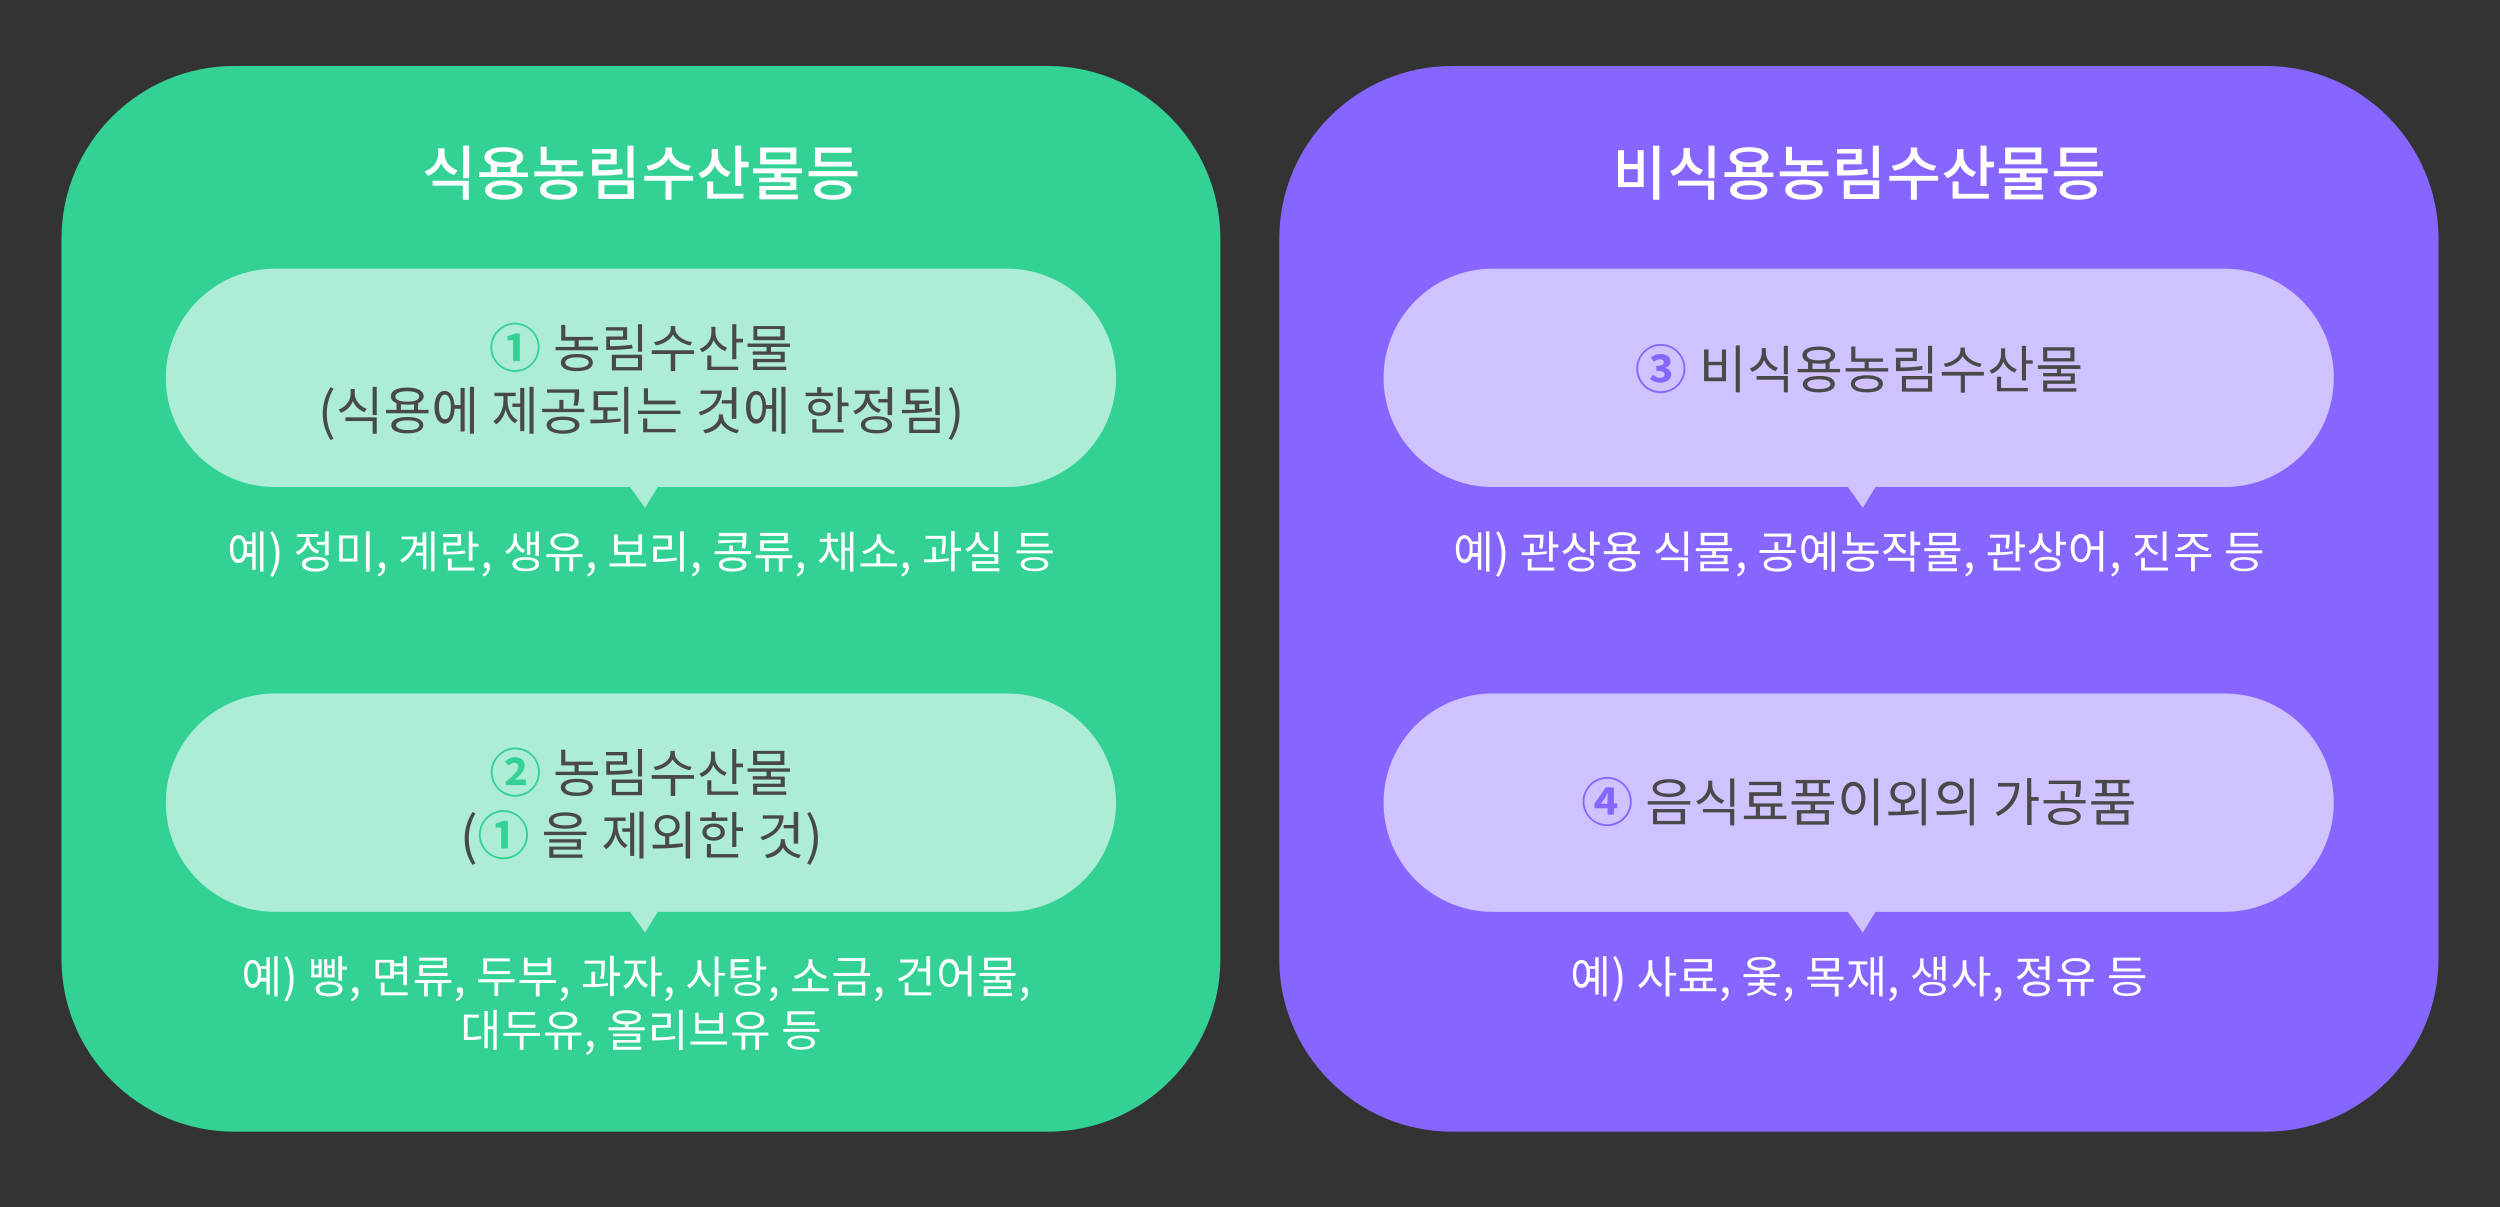 <?xml version="1.0" encoding="utf-8"?>
<!-- Generator: Adobe Illustrator 25.4.1, SVG Export Plug-In . SVG Version: 6.00 Build 0)  -->
<svg version="1.1" id="레이어_1" xmlns="http://www.w3.org/2000/svg" xmlns:xlink="http://www.w3.org/1999/xlink" x="0px"
	 y="0px" viewBox="0 0 670.9 324" style="enable-background:new 0 0 670.9 324;" xml:space="preserve">
<rect x="0" y="0" width="670.9" height="324" fill="#333333" stroke="none"/>
<style type="text/css">
	.st0{fill:#34D195;}
	.st1{enable-background:new    ;}
	.st2{fill:#FFFFFF;}
	.st3{opacity:0.6;}
	.st4{fill:#494949;}
	.st5{fill:#8666FF;}
</style>
<g>
	<path class="st0" d="M281.1,303.7H62.9c-25.6,0-46.4-20.8-46.4-46.4V64.1c0-25.6,20.8-46.4,46.4-46.4h218.2
		c25.6,0,46.4,20.8,46.4,46.4v193.2C327.5,282.9,306.8,303.7,281.1,303.7z"/>
</g>
<g class="st1">
	<path class="st2" d="M121.9,47c-1.7-0.6-2.9-1.7-3.5-3.2c-0.7,1.6-1.9,2.8-3.6,3.4L114,46c2.3-0.8,3.6-2.7,3.6-4.8v-1.4h1.7v1.4
		c0,2,1.3,3.8,3.5,4.5L121.9,47z M116.1,48.5h9.7v5.1h-1.6v-3.8h-8.1V48.5z M125.9,39.1v8.7h-1.6v-8.7H125.9z"/>
	<path class="st2" d="M141.7,46.2v1.3h-13.1v-1.3h3.1v-1.9c-1.1-0.5-1.7-1.2-1.7-2.1c0-1.7,2-2.7,5.2-2.7c3.2,0,5.2,1,5.2,2.7
		c0,0.9-0.6,1.7-1.7,2.2v1.9H141.7z M140.2,51c0,1.7-1.9,2.6-5,2.6c-3.1,0-5-0.9-5-2.6c0-1.6,1.9-2.6,5-2.6
		C138.3,48.4,140.2,49.4,140.2,51z M131.8,42.1c0,0.9,1.3,1.5,3.5,1.5c2.1,0,3.4-0.5,3.4-1.5c0-0.9-1.3-1.4-3.4-1.4
		C133.1,40.7,131.8,41.2,131.8,42.1z M138.5,51c0-0.9-1.2-1.3-3.3-1.3c-2.1,0-3.3,0.5-3.3,1.3c0,0.9,1.2,1.3,3.3,1.3
		C137.3,52.3,138.5,51.9,138.5,51z M133.4,46.2h3.6v-1.5c-0.5,0.1-1.1,0.1-1.8,0.1s-1.3,0-1.8-0.1V46.2z"/>
	<path class="st2" d="M156.5,46v1.3h-13.1V46h5.7v-1.7h-4v-4.9h1.6V43h8.2v1.3h-4.2V46H156.5z M154.9,50.9c0,1.7-1.9,2.7-5,2.7
		c-3.1,0-5-1-5-2.7c0-1.7,1.9-2.7,5-2.7C153,48.3,154.9,49.2,154.9,50.9z M153.2,50.9c0-0.9-1.2-1.4-3.3-1.4c-2.1,0-3.3,0.5-3.3,1.4
		c0,0.9,1.2,1.4,3.3,1.4C152,52.3,153.2,51.8,153.2,50.9z"/>
	<path class="st2" d="M167.1,46.7c-2.3,0.4-4.2,0.4-7,0.4h-1.2v-4.3h5v-1.6h-5V40h6.6v4.1h-4.9v1.6c2.5,0,4.3-0.1,6.4-0.4
		L167.1,46.7z M160.6,48.4h9.5v5h-9.5V48.4z M162.2,52.1h6.2v-2.4h-6.2V52.1z M170,39.1v8.6h-1.6v-8.6H170z"/>
	<path class="st2" d="M185.9,48.5h-5.7v5.1h-1.6v-5.1h-5.7v-1.3h13.1V48.5z M184.7,45.8c-2.4-0.4-4.4-1.6-5.3-3.3
		c-0.9,1.7-2.9,2.9-5.3,3.3l-0.6-1.3c2.9-0.4,5.1-2.2,5.1-4.1v-0.8h1.7v0.8c0,1.9,2.2,3.7,5.1,4.1L184.7,45.8z"/>
	<path class="st2" d="M195.2,47.5c-1.6-0.6-2.8-1.7-3.4-3.1c-0.6,1.6-1.8,2.8-3.5,3.4l-0.9-1.3c2.3-0.8,3.6-2.7,3.6-4.8V40h1.7v1.7
		c0,1.9,1.2,3.7,3.4,4.5L195.2,47.5z M191.4,52h8.1v1.3h-9.7v-4.6h1.6V52z M200.9,43.5v1.4h-2v5h-1.6V39.1h1.6v4.3H200.9z"/>
	<path class="st2" d="M209.6,46.4v1.2h4.1V51h-8.2v1.2h8.6v1.3h-10.3v-3.6h8.2v-1h-8.3v-1.2h4.1v-1.2h-5.7v-1.3h13.1v1.3H209.6z
		 M213.7,44.1h-9.7v-4.5h9.7V44.1z M212.1,40.9h-6.5v1.9h6.5V40.9z"/>
	<path class="st2" d="M230.1,45.9v1.4H217v-1.4H230.1z M228.5,51c0,1.7-1.9,2.6-5,2.6c-3.1,0-5-1-5-2.6c0-1.7,1.9-2.6,5-2.6
		C226.6,48.3,228.5,49.3,228.5,51z M228.6,44.7h-9.9v-5.1h9.8V41h-8.2v2.4h8.3V44.7z M226.8,51c0-0.9-1.2-1.4-3.3-1.4
		c-2.1,0-3.3,0.5-3.3,1.4c0,0.9,1.2,1.4,3.3,1.4C225.6,52.3,226.8,51.9,226.8,51z"/>
</g>
<g class="st3">
	<path class="st2" d="M270.2,130.7h-93.7l-3.4,5.6l-4-5.6H73.8c-16.2,0-29.3-13.1-29.3-29.3v0c0-16.2,13.1-29.3,29.3-29.3h196.4
		c16.2,0,29.3,13.1,29.3,29.3v0C299.5,117.6,286.4,130.7,270.2,130.7z"/>
</g>
<g class="st1">
	<path class="st0" d="M131.6,93.2c0-3.6,3-6.6,6.6-6.6s6.6,3,6.6,6.6c0,3.7-3,6.6-6.6,6.6C134.6,99.8,131.6,96.9,131.6,93.2z
		 M144.3,93.2c0-3.4-2.7-6.1-6.1-6.1c-3.4,0-6.1,2.8-6.1,6.1c0,3.4,2.7,6.1,6.1,6.1C141.6,99.3,144.3,96.6,144.3,93.2z M137.7,91.3
		h-1.5v-1.1c0.8-0.2,1.4-0.4,2-0.7h1.3v7.4h-1.8V91.3z"/>
	<path class="st4" d="M160.5,93.1V94h-11.4v-0.9h5.1v-1.7h-3.6v-4.2h1.1v3.2h7.4v0.9h-3.8v1.7H160.5z M159.1,97.3
		c0,1.5-1.6,2.3-4.3,2.3c-2.7,0-4.3-0.8-4.3-2.3c0-1.5,1.6-2.3,4.3-2.3C157.5,95,159.1,95.8,159.1,97.3z M158,97.3
		c0-0.9-1.2-1.4-3.1-1.4c-2,0-3.2,0.5-3.2,1.4c0,0.9,1.2,1.4,3.2,1.4C156.8,98.7,158,98.1,158,97.3z"/>
	<path class="st4" d="M169.8,93.5c-2.1,0.3-3.8,0.4-6.1,0.4h-1v-3.6h4.5v-1.6h-4.6v-0.9h5.7v3.4h-4.6v1.7c2.2,0,3.9-0.1,5.9-0.4
		L169.8,93.5z M164.2,95.2h8.1v4.2h-8.1V95.2z M165.3,98.5h5.9v-2.4h-5.9V98.5z M172.3,87v7.4h-1.1V87H172.3z"/>
	<path class="st4" d="M186.3,95h-5.1v4.6H180V95h-5.1v-1h11.3L186.3,95z M185.3,92.7c-1.9-0.3-3.8-1.4-4.7-2.9
		c-0.8,1.5-2.7,2.6-4.6,2.9l-0.5-0.9c2.3-0.3,4.5-1.8,4.5-3.6v-0.7h1.2v0.7c0,1.8,2.2,3.3,4.5,3.6L185.3,92.7z"/>
	<path class="st4" d="M194.6,94.2c-1.4-0.5-2.5-1.6-3.1-2.9c-0.5,1.5-1.6,2.6-3.1,3.2l-0.6-0.9c1.9-0.7,3.1-2.4,3.1-4.3v-1.6h1.1
		v1.6c0,1.7,1.2,3.3,3.1,4L194.6,94.2z M190.9,98.4h7.2v0.9h-8.3v-3.9h1.1V98.4z M199.4,90.9v1h-1.8v4.5h-1.1V87h1.1v3.9H199.4z"/>
	<path class="st4" d="M206.9,93.2v1.2h3.7v2.8h-7.4v1.2h7.8v0.9h-8.9v-3h7.4v-1.1H202v-0.9h3.7v-1.2h-5.1v-0.9H212v0.9H206.9z
		 M210.6,91.3h-8.4v-3.8h8.4V91.3z M209.4,88.3h-6.2v2h6.2V88.3z"/>
	<path class="st4" d="M86.6,111c0-2.7,0.8-5,2.1-7.1l0.8,0.4c-1.2,2-1.8,4.4-1.8,6.7c0,2.4,0.6,4.7,1.8,6.7l-0.8,0.4
		C87.4,116,86.6,113.7,86.6,111z"/>
	<path class="st4" d="M97.8,110.6c-1.4-0.5-2.6-1.6-3.1-3c-0.5,1.5-1.7,2.6-3.2,3.2l-0.6-0.9c1.9-0.7,3.2-2.4,3.2-4.3v-1.2h1.1v1.2
		c0,1.8,1.3,3.4,3.2,4.1L97.8,110.6z M92.7,112h8.4v4.4h-1.1v-3.4h-7.3V112z M101.1,103.8v7.6h-1.1v-7.6H101.1z"/>
	<path class="st4" d="M115,110v0.9h-11.4V110h2.8v-1.8c-1-0.4-1.5-1-1.5-1.9c0-1.5,1.7-2.3,4.4-2.3c2.7,0,4.4,0.9,4.4,2.3
		c0,0.8-0.6,1.5-1.5,1.9v1.8H115z M113.6,114.1c0,1.4-1.6,2.2-4.3,2.2c-2.7,0-4.3-0.8-4.3-2.2c0-1.4,1.6-2.2,4.3-2.2
		C112,111.9,113.6,112.7,113.6,114.1z M109.3,107.8c2,0,3.2-0.5,3.2-1.4c0-0.9-1.2-1.4-3.2-1.4s-3.2,0.5-3.2,1.4
		C106.1,107.3,107.3,107.8,109.3,107.8z M112.5,114.1c0-0.9-1.2-1.3-3.1-1.3c-2,0-3.1,0.5-3.1,1.3s1.2,1.3,3.1,1.3
		C111.3,115.5,112.5,115,112.5,114.1z M107.6,110h3.5v-1.5c-0.5,0.1-1.1,0.1-1.8,0.1c-0.6,0-1.2-0.1-1.7-0.1V110z"/>
	<path class="st4" d="M123.6,104.1h1.1v11.7h-1.1v-6.1h-1.6c-0.1,2.5-1.1,4-2.7,4c-1.6,0-2.7-1.7-2.7-4.4c0-2.7,1.1-4.4,2.7-4.4
		c1.5,0,2.5,1.5,2.7,3.8h1.6V104.1z M121,109.2c0-2-0.6-3.3-1.6-3.3c-1,0-1.6,1.3-1.6,3.3c0,2.1,0.6,3.3,1.6,3.3
		C120.4,112.6,121,111.3,121,109.2z M127.2,103.8v12.6h-1.1v-12.6H127.2z"/>
	<path class="st4" d="M136.2,107.4c0,2.2,0.9,4.4,2.7,5.4l-0.7,0.8c-1.2-0.7-2.1-2.1-2.5-3.7c-0.4,1.7-1.3,3.2-2.6,4l-0.7-0.9
		c1.8-1.1,2.7-3.3,2.7-5.6v-1.1h-2.4v-0.9h5.7v0.9h-2.2V107.4z M139.6,104.1h1.1v11.6h-1.1v-6.5h-2.1v-0.9h2.1V104.1z M143.2,103.8
		v12.6h-1.1v-12.6H143.2z"/>
	<path class="st4" d="M156.8,109.7v0.9h-11.3v-0.9h4.6v-2.4h1.1v2.4H156.8z M155.5,114.1c0,1.4-1.7,2.3-4.4,2.3
		c-2.7,0-4.4-0.9-4.4-2.3c0-1.5,1.7-2.3,4.4-2.3C153.8,111.8,155.5,112.6,155.5,114.1z M154.2,105.4h-7.4v-0.9h8.6v1.1
		c0,1,0,2-0.4,3.3l-1.1-0.1c0.3-1.3,0.3-2.2,0.3-3.2V105.4z M154.3,114.1c0-0.9-1.3-1.4-3.2-1.4c-2,0-3.2,0.5-3.2,1.4
		c0,0.9,1.3,1.4,3.2,1.4C153.1,115.5,154.3,114.9,154.3,114.1z"/>
	<path class="st4" d="M163,112.6c1.2-0.1,2.4-0.1,3.5-0.3l0.1,0.8c-2.7,0.4-5.8,0.5-8.1,0.5l-0.1-1c1.1,0,2.3,0,3.5,0v-2.5h-2.6V105
		h6.4v1h-5.2v3.3h5.3v0.9H163V112.6z M168.6,103.8v12.6h-1.1v-12.6H168.6z"/>
	<path class="st4" d="M182.6,110.2v0.9h-11.4v-0.9H182.6z M173.8,115.1h7.5v0.9h-8.7v-3.7h1.1V115.1z M181.3,108.5h-8.5v-4.3h1.1
		v3.3h7.4V108.5z"/>
	<path class="st4" d="M193.7,104.8c0,3.2-2.1,5.5-5.7,6.7l-0.5-0.9c3-0.9,4.8-2.6,5-4.9H188v-0.9H193.7z M194.1,111.8
		c0,1.8,1.9,3.2,4.2,3.6l-0.5,0.9c-1.8-0.4-3.5-1.4-4.3-2.8c-0.7,1.5-2.4,2.5-4.3,2.8l-0.5-0.9c2.2-0.4,4.2-1.8,4.2-3.6v-0.6h1.1
		V111.8z M196.4,108.3h-2.7v-0.9h2.7v-3.5h1.2v8.5h-1.2V108.3z"/>
	<path class="st4" d="M207.2,104.1h1.1v11.7h-1.1v-6.1h-1.6c-0.1,2.5-1.1,4-2.7,4c-1.6,0-2.7-1.7-2.7-4.4c0-2.7,1.1-4.4,2.7-4.4
		c1.5,0,2.5,1.5,2.7,3.8h1.6V104.1z M204.6,109.2c0-2-0.6-3.3-1.6-3.3c-1,0-1.6,1.3-1.6,3.3c0,2.1,0.6,3.3,1.6,3.3
		C203.9,112.6,204.6,111.3,204.6,109.2z M210.8,103.8v12.6h-1.1v-12.6H210.8z"/>
	<path class="st4" d="M223.6,106.3h-7.4v-0.9h3.1v-1.5h1.1v1.5h3.1V106.3z M219.9,111.6c-1.8,0-3-0.9-3-2.3c0-1.4,1.2-2.3,3-2.3
		c1.8,0,3,0.9,3,2.3C222.9,110.7,221.6,111.6,219.9,111.6z M219.9,110.7c1.1,0,1.9-0.6,1.9-1.4c0-0.9-0.8-1.4-1.9-1.4
		s-1.9,0.6-1.9,1.4C218,110.2,218.7,110.7,219.9,110.7z M219.2,115.2h7.2v0.9H218v-3.6h1.1V115.2z M227.7,108v1h-1.8v4.3h-1.1v-9.4
		h1.1v4.1H227.7z"/>
	<path class="st4" d="M235.8,110.8c-1.4-0.5-2.5-1.5-3-2.8c-0.5,1.5-1.7,2.6-3.2,3.2l-0.6-0.9c1.9-0.7,3.2-2.4,3.2-4.2v-0.4h-2.8
		v-0.9h6.7v0.9h-2.8v0.4c0,1.6,1.2,3.2,3.1,3.8L235.8,110.8z M239.4,114c0,1.5-1.6,2.3-4.2,2.3c-2.6,0-4.2-0.9-4.2-2.3
		s1.6-2.3,4.2-2.3C237.8,111.7,239.4,112.6,239.4,114z M238.2,114c0-0.9-1.1-1.5-3-1.5c-1.9,0-3,0.5-3,1.5s1.1,1.4,3,1.4
		C237.1,115.5,238.2,114.9,238.2,114z M238.2,107.1v-3.2h1.2v7.5h-1.2V108h-2.5v-0.9H238.2z"/>
	<path class="st4" d="M250.1,110.4c-2.7,0.4-5.8,0.5-8,0.5L242,110c1.1,0,2.3,0,3.5,0v-1.5h-2.4v-4h6.1v0.9h-4.9v2.1h5v0.9h-2.6v1.4
		c1.2-0.1,2.3-0.2,3.4-0.3L250.1,110.4z M244,112.1h8.2v4.1H244V112.1z M245.1,115.3h6V113h-6V115.3z M252.2,103.8v7.6H251v-7.6
		H252.2z"/>
	<path class="st4" d="M254.6,117.7c1.2-2,1.8-4.4,1.8-6.7c0-2.4-0.6-4.7-1.8-6.7l0.8-0.4c1.3,2.1,2.1,4.4,2.1,7.1
		c0,2.8-0.8,5-2.1,7.1L254.6,117.7z"/>
</g>
<g class="st1">
	<path class="st2" d="M67.7,142.9h0.9v10h-0.9v-3.5H66c-0.4,1.1-1.1,1.7-2,1.7c-1.4,0-2.3-1.4-2.3-3.8c0-2.3,0.9-3.7,2.3-3.7
		c0.9,0,1.6,0.6,2,1.7h1.7V142.9z M65.4,147.3c0-1.7-0.5-2.8-1.4-2.8c-0.9,0-1.4,1.1-1.4,2.8c0,1.8,0.6,2.8,1.4,2.8
		C64.8,150.1,65.4,149,65.4,147.3z M67.7,148.5V146h-1.5c0.1,0.4,0.1,0.8,0.1,1.2c0,0.5,0,0.9-0.1,1.2H67.7z M70.7,142.6v10.8h-0.9
		v-10.8H70.7z"/>
	<path class="st2" d="M72.5,154.5c1-1.7,1.5-3.7,1.5-5.8c0-2-0.5-4.1-1.5-5.8l0.7-0.3c1.1,1.8,1.8,3.7,1.8,6.1
		c0,2.4-0.7,4.3-1.8,6.1L72.5,154.5z"/>
	<path class="st2" d="M85.2,148.6c-1.2-0.4-2.1-1.3-2.6-2.4c-0.5,1.2-1.5,2.3-2.7,2.7l-0.5-0.8c1.6-0.6,2.7-2,2.7-3.6v-0.4h-2.4
		v-0.8h5.7v0.8h-2.4v0.4c0,1.4,1.1,2.7,2.6,3.3L85.2,148.6z M88.2,151.4c0,1.3-1.4,2-3.6,2c-2.2,0-3.6-0.7-3.6-2s1.4-2,3.6-2
		C86.9,149.4,88.2,150.1,88.2,151.4z M87.3,151.4c0-0.8-1-1.2-2.6-1.2s-2.6,0.5-2.6,1.2s1,1.2,2.6,1.2S87.3,152.2,87.3,151.4z
		 M87.2,145.4v-2.8h1v6.4h-1v-2.8h-2.1v-0.8H87.2z"/>
	<path class="st2" d="M95.9,143.7v7H91v-7H95.9z M92,144.5v5.4h3v-5.4H92z M99.2,142.6v10.8h-1v-10.8H99.2z"/>
	<path class="st2" d="M101.4,154.1c0.8-0.3,1.2-0.9,1.2-1.6c0,0-0.1,0-0.1,0c-0.4,0-0.8-0.3-0.8-0.8c0-0.5,0.4-0.8,0.8-0.8
		c0.6,0,0.9,0.5,0.9,1.3c0,1.2-0.7,2.1-1.8,2.5L101.4,154.1z"/>
	<path class="st2" d="M113.5,142.9h0.9v9.9h-0.9v-3.7h-1.9v-0.8h1.9v-1.9h-1.8c-0.5,1.8-1.7,3.4-3.7,4.6l-0.6-0.7
		c2.3-1.4,3.5-3.3,3.6-5.6h-3.2V144h4.1c0,0.6,0,1.1-0.1,1.6h1.6V142.9z M116.6,142.6v10.7h-0.9v-10.7H116.6z"/>
	<path class="st2" d="M124.9,148.5c-1.7,0.3-3.1,0.3-5.1,0.3H119v-3.2h3.8v-1.5h-3.9v-0.8h4.8v3.1h-3.9v1.7c1.9,0,3.3-0.1,4.9-0.4
		L124.9,148.5z M121.2,152.3h6.1v0.8h-7.1v-3.2h1V152.3z M128.4,145.9v0.8h-1.6v3.8h-1v-7.9h1v3.3H128.4z"/>
	<path class="st2" d="M129.5,154.1c0.8-0.3,1.2-0.9,1.2-1.6c0,0-0.1,0-0.1,0c-0.4,0-0.8-0.3-0.8-0.8c0-0.5,0.4-0.8,0.8-0.8
		c0.6,0,0.9,0.5,0.9,1.3c0,1.2-0.7,2.1-1.8,2.5L129.5,154.1z"/>
	<path class="st2" d="M140.4,148.4c-1-0.4-1.7-1.2-2.1-2.1c-0.4,1-1.2,1.9-2.2,2.4l-0.5-0.8c1.4-0.6,2.2-2,2.2-3.2v-1.5h0.9v1.5
		c0,1.2,0.8,2.4,2.2,2.9L140.4,148.4z M144.7,151.4c0,1.2-1.4,1.9-3.6,1.9c-2.2,0-3.6-0.7-3.6-1.9c0-1.2,1.4-1.9,3.6-1.9
		C143.3,149.5,144.7,150.2,144.7,151.4z M143.7,151.4c0-0.7-1-1.2-2.6-1.2c-1.6,0-2.6,0.4-2.6,1.2c0,0.7,1,1.2,2.6,1.2
		C142.7,152.6,143.7,152.2,143.7,151.4z M142.3,148.9h-0.9v-6.1h0.9v2.7h1.4v-2.9h0.9v6.6h-0.9v-3h-1.4V148.9z"/>
	<path class="st2" d="M156.3,149.5h-2.5v3.8h-1v-3.8h-2.7v3.8h-1v-3.8h-2.5v-0.8h9.7V149.5z M147.7,145.4c0-1.4,1.5-2.3,3.8-2.3
		c2.2,0,3.8,0.9,3.8,2.3c0,1.4-1.5,2.4-3.8,2.4C149.2,147.7,147.7,146.8,147.7,145.4z M148.7,145.4c0,0.9,1.1,1.6,2.7,1.6
		c1.6,0,2.8-0.6,2.8-1.6c0-0.9-1.1-1.5-2.8-1.5C149.8,143.8,148.7,144.4,148.7,145.4z"/>
	<path class="st2" d="M157.6,154.1c0.8-0.3,1.2-0.9,1.2-1.6c0,0-0.1,0-0.1,0c-0.4,0-0.8-0.3-0.8-0.8c0-0.5,0.4-0.8,0.8-0.8
		c0.6,0,0.9,0.5,0.9,1.3c0,1.2-0.7,2.1-1.8,2.5L157.6,154.1z"/>
	<path class="st2" d="M173.4,151.2v0.8h-9.8v-0.8h4.4v-2.3h-3.2v-5.5h1v1.9h5.5v-1.9h1v5.5H169v2.3H173.4z M165.8,148.1h5.5v-2h-5.5
		V148.1z"/>
	<path class="st2" d="M176.3,150c1.8,0,3.3-0.1,5.2-0.4l0.1,0.8c-1.9,0.3-3.6,0.4-5.4,0.4h-0.9v-4.1h4v-2.2h-4v-0.8h5v3.8h-4V150z
		 M183.5,142.6v10.8h-1v-10.8H183.5z"/>
	<path class="st2" d="M185.7,154.1c0.8-0.3,1.2-0.9,1.2-1.6c0,0-0.1,0-0.1,0c-0.4,0-0.8-0.3-0.8-0.8c0-0.5,0.4-0.8,0.8-0.8
		c0.6,0,0.9,0.5,0.9,1.3c0,1.2-0.7,2.1-1.8,2.5L185.7,154.1z"/>
	<path class="st2" d="M201.5,147.9v0.8h-9.7v-0.8h3.9v-1.5h1v1.5H201.5z M199.3,144.9c0-0.4,0-0.7,0-1v0h-6.4V143h7.4v0.8
		c0,0.9,0,2-0.3,3.4l-1-0.1c0.1-0.6,0.2-1.1,0.2-1.6l-6.5,0.3l-0.1-0.8L199.3,144.9z M200.3,151.5c0,1.2-1.4,1.9-3.7,1.9
		s-3.7-0.7-3.7-1.9c0-1.2,1.4-1.9,3.7-1.9S200.3,150.3,200.3,151.5z M199.3,151.5c0-0.7-1-1.1-2.7-1.1s-2.7,0.4-2.7,1.1
		c0,0.7,1,1.1,2.7,1.1S199.3,152.2,199.3,151.5z"/>
	<path class="st2" d="M212.5,149.8H210v3.6h-1v-3.6h-2.7v3.6h-1v-3.6h-2.5V149h9.8V149.8z M210.4,143.8h-6.4V143h7.4v2.8H205v1.3
		h6.6v0.8H204v-2.9h6.4V143.8z"/>
	<path class="st2" d="M213.8,154.1c0.8-0.3,1.2-0.9,1.2-1.6c0,0-0.1,0-0.1,0c-0.4,0-0.8-0.3-0.8-0.8c0-0.5,0.4-0.8,0.8-0.8
		c0.6,0,0.9,0.5,0.9,1.3c0,1.2-0.7,2.1-1.8,2.5L213.8,154.1z"/>
	<path class="st2" d="M223,145.9c0,1.7,0.9,3.5,2.3,4.3l-0.6,0.7c-1.1-0.6-1.8-1.7-2.2-3c-0.4,1.4-1.1,2.6-2.2,3.2l-0.6-0.7
		c1.5-0.9,2.3-2.7,2.3-4.5v-0.5h-2v-0.8h2V143h0.9v1.6h2v0.8h-2V145.9z M229,142.6v10.8h-0.9v-5.6h-1.4v5.1h-0.9v-10h0.9v4.1h1.4
		v-4.3H229z"/>
	<path class="st2" d="M240.7,151.2v0.8h-9.8v-0.8h4.3v-2.6h1v2.6H240.7z M239.8,148.7c-1.6-0.3-3.3-1.5-4-3c-0.7,1.5-2.4,2.7-4,3
		l-0.4-0.8c1.9-0.3,3.9-1.9,3.9-3.7v-0.8h1v0.8c0,1.8,2.1,3.4,3.9,3.7L239.8,148.7z"/>
	<path class="st2" d="M241.9,154.1c0.8-0.3,1.2-0.9,1.2-1.6c0,0-0.1,0-0.1,0c-0.4,0-0.8-0.3-0.8-0.8c0-0.5,0.4-0.8,0.8-0.8
		c0.6,0,0.9,0.5,0.9,1.3c0,1.2-0.7,2.1-1.8,2.5L241.9,154.1z"/>
	<path class="st2" d="M251.1,150.1c1.2,0,2.4-0.1,3.5-0.3l0.1,0.7c-2.2,0.4-4.8,0.4-6.7,0.4l-0.1-0.8c0.7,0,1.5,0,2.3,0v-3.3h1
		V150.1z M252.6,148.6c0.3-1.8,0.3-3.1,0.3-4h-4.5v-0.8h5.4v0.6c0,0.9,0,2.3-0.3,4.3L252.6,148.6z M257.9,147.9h-1.7v5.4h-1v-10.8h1
		v4.5h1.7V147.9z"/>
	<path class="st2" d="M265,147.9c-1.2-0.4-2.2-1.3-2.7-2.5c-0.5,1.2-1.5,2.2-2.7,2.7l-0.5-0.8c1.6-0.6,2.7-2,2.7-3.6v-0.8h1v0.8
		c0,1.5,1.1,2.8,2.7,3.4L265,147.9z M268.2,152.5v0.8h-7.3v-2.7h6v-1.1h-6v-0.8h7v2.6h-6v1.2H268.2z M267.8,148.2h-1v-5.6h1V148.2z"
		/>
	<path class="st2" d="M282.5,147.7v0.8h-9.7v-0.8H282.5z M281.3,151.4c0,1.2-1.4,1.9-3.7,1.9s-3.7-0.7-3.7-1.9s1.4-1.9,3.7-1.9
		S281.3,150.2,281.3,151.4z M281.3,146.7H274V143h7.3v0.8h-6.3v2.1h6.4V146.7z M280.3,151.4c0-0.8-1-1.2-2.7-1.2s-2.7,0.4-2.7,1.2
		s1,1.2,2.7,1.2C279.3,152.6,280.3,152.2,280.3,151.4z"/>
</g>
<g class="st3">
	<path class="st2" d="M270.2,244.7h-93.7l-3.4,5.6l-4-5.6H73.8c-16.2,0-29.3-13.1-29.3-29.3v0c0-16.2,13.1-29.3,29.3-29.3h196.4
		c16.2,0,29.3,13.1,29.3,29.3v0C299.5,231.6,286.4,244.7,270.2,244.7z"/>
</g>
<g class="st1">
	<path class="st0" d="M131.7,207.2c0-3.6,3-6.6,6.6-6.6c3.6,0,6.6,3,6.6,6.6c0,3.7-3,6.6-6.6,6.6
		C134.6,213.8,131.7,210.9,131.7,207.2z M144.4,207.2c0-3.4-2.7-6.1-6.1-6.1c-3.4,0-6.1,2.8-6.1,6.1c0,3.4,2.7,6.1,6.1,6.1
		C141.6,213.3,144.4,210.6,144.4,207.2z M135.7,209.8c2.1-1.7,3.4-3,3.4-4c0-0.7-0.4-1.1-1.1-1.1c-0.6,0-1.1,0.4-1.5,0.7l-1-1
		c0.8-0.8,1.7-1.2,2.7-1.2c1.6,0,2.6,0.9,2.6,2.3c0,1.3-1.3,2.6-2.6,3.8c0.4,0,1-0.1,1.4-0.1h1.5v1.5h-5.4V209.8z"/>
	<path class="st4" d="M160.5,207.1v0.9h-11.4v-0.9h5.1v-1.7h-3.6v-4.2h1.1v3.2h7.4v0.9h-3.8v1.7H160.5z M159.1,211.3
		c0,1.5-1.6,2.3-4.3,2.3c-2.7,0-4.3-0.8-4.3-2.3c0-1.5,1.6-2.3,4.3-2.3C157.5,209,159.1,209.8,159.1,211.3z M158,211.3
		c0-0.9-1.2-1.4-3.1-1.4c-2,0-3.2,0.5-3.2,1.4c0,0.9,1.2,1.4,3.2,1.4C156.8,212.7,158,212.1,158,211.3z"/>
	<path class="st4" d="M169.8,207.5c-2.1,0.3-3.8,0.4-6.1,0.4h-1v-3.6h4.5v-1.6h-4.6v-0.9h5.7v3.4h-4.6v1.7c2.2,0,3.9-0.1,5.9-0.4
		L169.8,207.5z M164.2,209.2h8.1v4.2h-8.1V209.2z M165.3,212.5h5.9v-2.4h-5.9V212.5z M172.3,201v7.4h-1.1V201H172.3z"/>
	<path class="st4" d="M186.3,209h-5.1v4.6H180V209h-5.1v-1h11.3L186.3,209z M185.2,206.7c-1.9-0.3-3.8-1.4-4.7-2.9
		c-0.8,1.5-2.7,2.6-4.6,2.9l-0.5-0.9c2.3-0.3,4.5-1.8,4.5-3.6v-0.7h1.2v0.7c0,1.8,2.2,3.3,4.5,3.6L185.2,206.7z"/>
	<path class="st4" d="M194.5,208.2c-1.4-0.5-2.5-1.6-3.1-2.9c-0.5,1.5-1.6,2.6-3.1,3.2l-0.6-0.9c1.9-0.7,3.1-2.4,3.1-4.3v-1.6h1.1
		v1.6c0,1.7,1.2,3.3,3.1,4L194.5,208.2z M190.9,212.4h7.2v0.9h-8.3v-3.9h1.1V212.4z M199.4,204.9v1h-1.8v4.5h-1.1V201h1.1v3.9H199.4
		z"/>
	<path class="st4" d="M206.9,207.2v1.2h3.7v2.8h-7.4v1.2h7.8v0.9h-8.9v-3h7.4v-1.1H202v-0.9h3.7v-1.2h-5.1v-0.9H212v0.9H206.9z
		 M210.5,205.3h-8.4v-3.8h8.4V205.3z M209.4,202.3h-6.2v2h6.2V202.3z"/>
	<path class="st4" d="M124.7,225c0-2.7,0.8-5,2.1-7.1l0.8,0.4c-1.2,2-1.8,4.4-1.8,6.7c0,2.4,0.6,4.7,1.8,6.7l-0.8,0.4
		C125.4,230,124.7,227.7,124.7,225z"/>
	<path class="st0" d="M128.5,224c0-3.6,3-6.6,6.6-6.6s6.6,3,6.6,6.6c0,3.7-3,6.6-6.6,6.6C131.5,230.6,128.5,227.7,128.5,224z
		 M141.2,224c0-3.4-2.7-6.1-6.1-6.1c-3.4,0-6.1,2.8-6.1,6.1c0,3.4,2.7,6.1,6.1,6.1C138.5,230.1,141.2,227.4,141.2,224z M134.5,222.1
		H133V221c0.8-0.2,1.4-0.4,2-0.7h1.3v7.4h-1.8V222.1z"/>
	<path class="st4" d="M157.4,223.2v0.9H146v-0.9H157.4z M147.3,220.2c0-1.4,1.7-2.2,4.4-2.2c2.8,0,4.4,0.8,4.4,2.2s-1.7,2.2-4.4,2.2
		C148.9,222.4,147.3,221.6,147.3,220.2z M148.5,229.3h7.8v0.9h-8.9v-3h7.4v-1.1h-7.4v-0.9h8.5v2.8h-7.4V229.3z M148.5,220.2
		c0,0.8,1.2,1.3,3.2,1.3c2.1,0,3.2-0.5,3.2-1.3s-1.2-1.3-3.2-1.3C149.6,218.9,148.5,219.4,148.5,220.2z"/>
	<path class="st4" d="M165.7,221.4c0,2.2,0.9,4.4,2.7,5.4l-0.7,0.8c-1.2-0.7-2.1-2.1-2.5-3.7c-0.4,1.7-1.3,3.2-2.6,4l-0.7-0.9
		c1.8-1.1,2.7-3.3,2.7-5.6v-1.1h-2.4v-0.9h5.7v0.9h-2.2V221.4z M169.1,218.1h1.1v11.6h-1.1v-6.5H167v-0.9h2.1V218.1z M172.7,217.8
		v12.6h-1.1v-12.6H172.7z"/>
	<path class="st4" d="M179.6,226.6c1.2-0.1,2.5-0.2,3.6-0.3l0.1,0.9c-2.8,0.5-5.9,0.5-8.1,0.5l-0.1-1c1,0,2.2,0,3.4,0v-2.2
		c-1.6-0.2-2.8-1.3-2.8-2.9c0-1.8,1.4-2.9,3.3-2.9c2,0,3.4,1.2,3.4,2.9c0,1.6-1.1,2.7-2.8,2.9V226.6z M179,223.6
		c1.3,0,2.3-0.8,2.3-2c0-1.2-0.9-2-2.3-2c-1.3,0-2.2,0.8-2.2,2C176.8,222.7,177.7,223.6,179,223.6z M185.2,217.8v12.6H184v-12.6
		H185.2z"/>
	<path class="st4" d="M195.3,220.3h-7.4v-0.9h3.1v-1.5h1.1v1.5h3.1V220.3z M191.5,225.6c-1.8,0-3-0.9-3-2.3c0-1.4,1.2-2.3,3-2.3
		c1.8,0,3,0.9,3,2.3C194.6,224.7,193.3,225.6,191.5,225.6z M191.5,224.7c1.1,0,1.9-0.6,1.9-1.4c0-0.9-0.8-1.4-1.9-1.4
		s-1.9,0.6-1.9,1.4C189.6,224.2,190.4,224.7,191.5,224.7z M190.9,229.2h7.2v0.9h-8.4v-3.6h1.1V229.2z M199.4,222v1h-1.8v4.3h-1.1
		v-9.4h1.1v4.1H199.4z"/>
	<path class="st4" d="M210.3,218.8c0,3.2-2.1,5.5-5.7,6.7l-0.5-0.9c3-0.9,4.8-2.6,5-4.9h-4.4v-0.9H210.3z M210.7,225.8
		c0,1.8,1.9,3.2,4.2,3.6l-0.5,0.9c-1.8-0.4-3.5-1.4-4.3-2.8c-0.7,1.5-2.4,2.5-4.3,2.8l-0.5-0.9c2.2-0.4,4.2-1.8,4.2-3.6v-0.6h1.1
		V225.8z M213,222.3h-2.7v-0.9h2.7v-3.5h1.2v8.5H213V222.3z"/>
	<path class="st4" d="M216.6,231.7c1.2-2,1.8-4.4,1.8-6.7c0-2.4-0.6-4.7-1.8-6.7l0.8-0.4c1.3,2.1,2.1,4.4,2.1,7.1
		c0,2.8-0.8,5-2.1,7.1L216.6,231.7z"/>
</g>
<g class="st1">
	<path class="st2" d="M71.5,256.9h0.9v10h-0.9v-3.5h-1.7c-0.4,1.1-1.1,1.7-2,1.7c-1.4,0-2.3-1.4-2.3-3.8c0-2.3,0.9-3.7,2.3-3.7
		c0.9,0,1.6,0.6,2,1.7h1.7V256.9z M69.2,261.3c0-1.7-0.5-2.8-1.4-2.8c-0.9,0-1.4,1.1-1.4,2.8c0,1.8,0.6,2.8,1.4,2.8
		C68.7,264.1,69.2,263,69.2,261.3z M71.5,262.5V260H70c0.1,0.4,0.1,0.8,0.1,1.2c0,0.5,0,0.9-0.1,1.2H71.5z M74.5,256.6v10.8h-0.9
		v-10.8H74.5z"/>
	<path class="st2" d="M76.3,268.5c1-1.7,1.5-3.7,1.5-5.8c0-2-0.5-4.1-1.5-5.8l0.7-0.3c1.1,1.8,1.8,3.7,1.8,6.1
		c0,2.4-0.7,4.3-1.8,6.1L76.3,268.5z"/>
	<path class="st2" d="M86.4,262.3h-2.9v-4.9h0.8v1.7h1.2v-1.7h0.8V262.3z M85.5,259.8h-1.2v1.7h1.2V259.8z M91.9,265.4
		c0,1.3-1.4,2-3.6,2c-2.2,0-3.6-0.7-3.6-2c0-1.2,1.4-2,3.6-2C90.5,263.4,91.9,264.1,91.9,265.4z M90.9,265.4c0-0.8-1-1.2-2.6-1.2
		s-2.6,0.4-2.6,1.2s1,1.2,2.6,1.2S90.9,266.1,90.9,265.4z M89.9,262.3H87v-4.9h0.8v1.7h1.2v-1.7h0.8V262.3z M89.1,259.8h-1.2v1.7
		h1.2V259.8z M93.1,259.4v0.8h-1.3v3h-1v-6.6h1v2.8H93.1z"/>
	<path class="st2" d="M94.2,268.1c0.8-0.3,1.2-0.9,1.2-1.6c0,0-0.1,0-0.1,0c-0.4,0-0.8-0.3-0.8-0.8c0-0.5,0.4-0.8,0.8-0.8
		c0.6,0,0.9,0.5,0.9,1.3c0,1.2-0.7,2.1-1.8,2.5L94.2,268.1z"/>
	<path class="st2" d="M105.7,262.6h-4.9v-5h4.9v0.9h2.5v-1.9h1v7.8h-1v-2.9h-2.5V262.6z M104.7,258.3h-3v3.5h3V258.3z M109.4,266.3
		v0.8h-7.2v-3.4h1v2.6H109.4z M105.7,259.3v1.5h2.5v-1.5H105.7z"/>
	<path class="st2" d="M121,263.8h-2.5v3.6h-1v-3.6h-2.7v3.6h-1v-3.6h-2.5V263h9.8V263.8z M118.9,257.8h-6.4V257h7.4v2.8h-6.4v1.3
		h6.6v0.8h-7.6v-2.9h6.4V257.8z"/>
	<path class="st2" d="M122.3,268.1c0.8-0.3,1.2-0.9,1.2-1.6c0,0-0.1,0-0.1,0c-0.4,0-0.8-0.3-0.8-0.8c0-0.5,0.4-0.8,0.8-0.8
		c0.6,0,0.9,0.5,0.9,1.3c0,1.2-0.7,2.1-1.8,2.5L122.3,268.1z"/>
	<path class="st2" d="M138.1,263.6h-4.4v3.7h-1v-3.7h-4.4v-0.8h9.8V263.6z M136.9,261.4h-7.2v-4.2h7.1v0.8h-6.1v2.6h6.2V261.4z"/>
	<path class="st2" d="M149.2,263.8h-4.4v3.6h-1v-3.6h-4.4V263h9.8V263.8z M147.9,261.7h-7.3V257h1v1.5h5.3V257h1V261.7z
		 M146.9,259.3h-5.3v1.6h5.3V259.3z"/>
	<path class="st2" d="M150.4,268.1c0.8-0.3,1.2-0.9,1.2-1.6c0,0-0.1,0-0.1,0c-0.4,0-0.8-0.3-0.8-0.8c0-0.5,0.4-0.8,0.8-0.8
		c0.6,0,0.9,0.5,0.9,1.3c0,1.2-0.7,2.1-1.8,2.5L150.4,268.1z"/>
	<path class="st2" d="M159.6,264.1c1.2,0,2.4-0.1,3.5-0.3l0.1,0.7c-2.2,0.4-4.8,0.4-6.7,0.4l-0.1-0.8c0.7,0,1.5,0,2.3,0v-3.3h1
		V264.1z M161.1,262.6c0.3-1.8,0.3-3.1,0.3-4h-4.5v-0.8h5.4v0.6c0,0.9,0,2.3-0.3,4.3L161.1,262.6z M166.4,261.9h-1.7v5.4h-1v-10.8h1
		v4.5h1.7V261.9z"/>
	<path class="st2" d="M171.1,259.9c0,1.7,1.2,3.6,2.8,4.4l-0.6,0.8c-1.2-0.6-2.2-1.9-2.7-3.3c-0.5,1.6-1.5,2.9-2.7,3.6l-0.6-0.8
		c1.5-0.8,2.8-2.8,2.8-4.6v-1.4h-2.5v-0.8h5.8v0.8h-2.4V259.9z M177.6,261.8h-1.8v5.6h-1v-10.7h1v4.3h1.8V261.8z"/>
	<path class="st2" d="M178.5,268.1c0.8-0.3,1.2-0.9,1.2-1.6c0,0-0.1,0-0.1,0c-0.4,0-0.8-0.3-0.8-0.8c0-0.5,0.4-0.8,0.8-0.8
		c0.6,0,0.9,0.5,0.9,1.3c0,1.2-0.7,2.1-1.8,2.5L178.5,268.1z"/>
	<path class="st2" d="M188.2,259.5c0,1.9,1.2,3.8,2.7,4.6l-0.6,0.8c-1.1-0.6-2.1-1.9-2.6-3.3c-0.5,1.6-1.5,2.9-2.7,3.6l-0.6-0.8
		c1.5-0.8,2.8-2.9,2.8-4.8v-1.9h1V259.5z M194.6,261.8h-1.8v5.6h-1v-10.7h1v4.4h1.8V261.8z"/>
	<path class="st2" d="M201.8,262.2c-1.5,0.3-2.7,0.3-4.9,0.3h-0.8v-5.1h4.9v0.8h-3.9v1.4h3.7v0.8h-3.7v1.4c2.1,0,3.2-0.1,4.6-0.3
		L201.8,262.2z M204.1,265.4c0,1.2-1.3,1.9-3.5,1.9c-2.2,0-3.5-0.7-3.5-1.9c0-1.2,1.3-1.9,3.5-1.9
		C202.7,263.5,204.1,264.2,204.1,265.4z M203.1,265.4c0-0.7-1-1.2-2.6-1.2c-1.6,0-2.6,0.4-2.6,1.2c0,0.7,1,1.2,2.6,1.2
		C202.1,266.6,203.1,266.2,203.1,265.4z M205.6,259.4v0.8H204v3h-1v-6.6h1v2.8H205.6z"/>
	<path class="st2" d="M206.6,268.1c0.8-0.3,1.2-0.9,1.2-1.6c0,0-0.1,0-0.1,0c-0.4,0-0.8-0.3-0.8-0.8c0-0.5,0.4-0.8,0.8-0.8
		c0.6,0,0.9,0.5,0.9,1.3c0,1.2-0.7,2.1-1.8,2.5L206.6,268.1z"/>
	<path class="st2" d="M222.4,265.2v0.8h-9.8v-0.8h4.3v-2.6h1v2.6H222.4z M221.5,262.7c-1.6-0.3-3.3-1.5-4-3c-0.7,1.5-2.4,2.7-4,3
		l-0.4-0.8c1.9-0.3,3.9-1.9,3.9-3.7v-0.8h1v0.8c0,1.8,2.1,3.4,3.9,3.7L221.5,262.7z"/>
	<path class="st2" d="M233.5,261.1v0.8h-9.8v-0.8h7.2c0.3-1.3,0.3-2.3,0.3-3.2h-6.3v-0.8h7.3v0.8c0,0.8,0,1.8-0.3,3.2H233.5z
		 M224.9,263.4h7.3v3.8h-7.3V263.4z M225.9,266.4h5.4v-2.2h-5.4V266.4z"/>
	<path class="st2" d="M234.8,268.1c0.8-0.3,1.2-0.9,1.2-1.6c0,0-0.1,0-0.1,0c-0.4,0-0.8-0.3-0.8-0.8c0-0.5,0.4-0.8,0.8-0.8
		c0.6,0,0.9,0.5,0.9,1.3c0,1.2-0.7,2.1-1.8,2.5L234.8,268.1z"/>
	<path class="st2" d="M246.4,257.5c0,2.8-2,4.9-5,5.9l-0.4-0.8c2.5-0.8,4.1-2.4,4.4-4.3h-3.8v-0.8H246.4z M249.9,266.3v0.8h-7.1
		v-3.4h1v2.6H249.9z M248.6,259.9v-3.3h1v7.9h-1v-3.8h-2.3v-0.8H248.6z"/>
	<path class="st2" d="M260.7,256.6v10.8h-1v-5.9h-2.3c-0.1,2.1-1.2,3.4-2.7,3.4c-1.6,0-2.7-1.5-2.7-3.8s1.1-3.8,2.7-3.8
		c1.5,0,2.5,1.3,2.7,3.3h2.3v-4.1H260.7z M256.4,261.2c0-1.7-0.7-2.9-1.7-2.9c-1,0-1.8,1.1-1.8,2.9c0,1.8,0.7,2.9,1.8,2.9
		C255.7,264.1,256.4,262.9,256.4,261.2z"/>
	<path class="st2" d="M268.2,261.9v1.1h3.1v2.4H265v1.1h6.6v0.8h-7.6v-2.6h6.3v-1H264V263h3.2v-1.1h-4.4v-0.8h9.7v0.8H268.2z
		 M271.3,260.3h-7.2V257h7.2V260.3z M270.4,257.8h-5.3v1.7h5.3V257.8z"/>
	<path class="st2" d="M273.9,268.1c0.8-0.3,1.2-0.9,1.2-1.6c0,0-0.1,0-0.1,0c-0.4,0-0.8-0.3-0.8-0.8c0-0.5,0.4-0.8,0.8-0.8
		c0.6,0,0.9,0.5,0.9,1.3c0,1.2-0.7,2.1-1.8,2.5L273.9,268.1z"/>
	<path class="st2" d="M125.5,278.3c1.4,0,2.5-0.1,3.6-0.3l0.1,0.8c-1.3,0.3-2.4,0.3-4,0.3h-0.7v-6.8h4v0.8h-3V278.3z M133.3,271
		v10.8h-0.9v-5.6h-1.5v5.1h-0.9v-10h0.9v4.1h1.5V271H133.3z"/>
	<path class="st2" d="M144.9,278h-4.4v3.7h-1V278h-4.4v-0.8h9.8V278z M143.7,275.8h-7.2v-4.2h7.1v0.8h-6.1v2.6h6.2V275.8z"/>
	<path class="st2" d="M156,277.9h-2.5v3.8h-1v-3.8h-2.7v3.8h-1v-3.8h-2.5v-0.8h9.7V277.9z M147.3,273.8c0-1.4,1.5-2.3,3.8-2.3
		c2.2,0,3.8,0.9,3.8,2.3c0,1.4-1.5,2.4-3.8,2.4C148.8,276.1,147.3,275.2,147.3,273.8z M148.3,273.8c0,0.9,1.1,1.6,2.7,1.6
		c1.6,0,2.8-0.6,2.8-1.6c0-0.9-1.1-1.5-2.8-1.5C149.4,272.2,148.3,272.8,148.3,273.8z"/>
	<path class="st2" d="M157.3,282.5c0.8-0.3,1.2-0.9,1.2-1.6c0,0-0.1,0-0.1,0c-0.4,0-0.8-0.3-0.8-0.8c0-0.5,0.4-0.8,0.8-0.8
		c0.6,0,0.9,0.5,0.9,1.3c0,1.2-0.7,2.1-1.8,2.5L157.3,282.5z"/>
	<path class="st2" d="M173,275.7v0.8h-9.7v-0.8h4.4v-0.8c-2.1-0.1-3.3-0.7-3.3-1.9c0-1.2,1.4-1.9,3.8-1.9c2.4,0,3.8,0.7,3.8,1.9
		c0,1.1-1.2,1.8-3.3,1.9v0.8H173z M165.5,280.9h6.6v0.8h-7.6v-2.6h6.3v-1h-6.3v-0.7h7.3v2.4h-6.3V280.9z M168.2,274.1
		c1.8,0,2.8-0.4,2.8-1.1s-1-1.1-2.8-1.1s-2.8,0.4-2.8,1.1S166.4,274.1,168.2,274.1z"/>
	<path class="st2" d="M175.9,278.4c1.8,0,3.3-0.1,5.2-0.4l0.1,0.8c-1.9,0.3-3.6,0.4-5.4,0.4H175v-4.1h4v-2.2h-4V272h5v3.8h-4V278.4z
		 M183.2,271v10.8h-1V271H183.2z"/>
	<path class="st2" d="M195.1,279.5v0.8h-9.8v-0.8H195.1z M187.5,271.8v2h5.5v-2h1v5.6h-7.4v-5.6H187.5z M187.5,276.6h5.5v-2h-5.5
		V276.6z"/>
	<path class="st2" d="M206.2,277.9h-2.5v3.8h-1v-3.8h-2.7v3.8h-1v-3.8h-2.5v-0.8h9.7V277.9z M197.5,273.8c0-1.4,1.5-2.3,3.8-2.3
		c2.2,0,3.8,0.9,3.8,2.3c0,1.4-1.5,2.4-3.8,2.4C199,276.1,197.5,275.2,197.5,273.8z M198.5,273.8c0,0.9,1.1,1.6,2.7,1.6
		c1.6,0,2.8-0.6,2.8-1.6c0-0.9-1.1-1.5-2.8-1.5C199.6,272.2,198.5,272.8,198.5,273.8z"/>
	<path class="st2" d="M219.9,276.1v0.8h-9.7v-0.8H219.9z M218.7,279.8c0,1.2-1.4,1.9-3.7,1.9s-3.7-0.7-3.7-1.9s1.4-1.9,3.7-1.9
		S218.7,278.6,218.7,279.8z M218.7,275.1h-7.4v-3.7h7.3v0.8h-6.3v2.1h6.4V275.1z M217.7,279.8c0-0.8-1-1.2-2.7-1.2s-2.7,0.4-2.7,1.2
		s1,1.2,2.7,1.2C216.7,281,217.7,280.6,217.7,279.8z"/>
</g>
<g>
	<path class="st5" d="M608,303.7H389.7c-25.6,0-46.4-20.8-46.4-46.4V64.1c0-25.6,20.8-46.4,46.4-46.4H608
		c25.6,0,46.4,20.8,46.4,46.4v193.2C654.3,282.9,633.6,303.7,608,303.7z"/>
</g>
<g class="st1">
	<path class="st2" d="M435.8,40.3V44h3.7v-3.7h1.6v9.9h-6.9v-9.9H435.8z M435.8,48.9h3.7v-3.5h-3.7V48.9z M445.3,39.1v14.5h-1.7
		V39.1H445.3z"/>
	<path class="st2" d="M456.1,47c-1.7-0.6-2.9-1.7-3.5-3.2c-0.7,1.6-1.9,2.8-3.6,3.4l-0.8-1.3c2.3-0.8,3.6-2.7,3.6-4.8v-1.4h1.7v1.4
		c0,2,1.3,3.8,3.5,4.5L456.1,47z M450.3,48.5h9.7v5.1h-1.6v-3.8h-8.1V48.5z M460.1,39.1v8.7h-1.6v-8.7H460.1z"/>
	<path class="st2" d="M475.9,46.2v1.3h-13.1v-1.3h3.1v-1.9c-1.1-0.5-1.7-1.2-1.7-2.1c0-1.7,2-2.7,5.2-2.7c3.2,0,5.2,1,5.2,2.7
		c0,0.9-0.6,1.7-1.7,2.2v1.9H475.9z M474.3,51c0,1.7-1.9,2.6-5,2.6c-3.1,0-5-0.9-5-2.6c0-1.6,1.9-2.6,5-2.6
		C472.5,48.4,474.3,49.4,474.3,51z M465.9,42.1c0,0.9,1.3,1.5,3.5,1.5c2.1,0,3.4-0.5,3.4-1.5c0-0.9-1.3-1.4-3.4-1.4
		C467.2,40.7,465.9,41.2,465.9,42.1z M472.7,51c0-0.9-1.2-1.3-3.3-1.3c-2.1,0-3.3,0.5-3.3,1.3c0,0.9,1.2,1.3,3.3,1.3
		C471.5,52.3,472.7,51.9,472.7,51z M467.6,46.2h3.6v-1.5c-0.5,0.1-1.1,0.1-1.8,0.1c-0.6,0-1.3,0-1.8-0.1V46.2z"/>
	<path class="st2" d="M490.7,46v1.3h-13.1V46h5.7v-1.7h-4v-4.9h1.6V43h8.2v1.3h-4.2V46H490.7z M489.1,50.9c0,1.7-1.9,2.7-5,2.7
		c-3.1,0-5-1-5-2.7c0-1.7,1.9-2.7,5-2.7C487.2,48.3,489.1,49.2,489.1,50.9z M487.4,50.9c0-0.9-1.2-1.4-3.3-1.4
		c-2.1,0-3.3,0.5-3.3,1.4c0,0.9,1.2,1.4,3.3,1.4C486.2,52.3,487.4,51.8,487.4,50.9z"/>
	<path class="st2" d="M501.3,46.7c-2.3,0.4-4.2,0.4-7,0.4H493v-4.3h5v-1.6h-5V40h6.6v4.1h-4.9v1.6c2.5,0,4.3-0.1,6.4-0.4L501.3,46.7
		z M494.8,48.4h9.5v5h-9.5V48.4z M496.4,52.1h6.2v-2.4h-6.2V52.1z M504.2,39.1v8.6h-1.6v-8.6H504.2z"/>
	<path class="st2" d="M520.1,48.5h-5.7v5.1h-1.6v-5.1H507v-1.3h13.1V48.5z M518.9,45.8c-2.4-0.4-4.4-1.6-5.3-3.3
		c-0.9,1.7-2.9,2.9-5.3,3.3l-0.6-1.3c2.9-0.4,5.1-2.2,5.1-4.1v-0.8h1.7v0.8c0,1.9,2.2,3.7,5.1,4.1L518.9,45.8z"/>
	<path class="st2" d="M529.4,47.5c-1.6-0.6-2.8-1.7-3.4-3.1c-0.6,1.6-1.8,2.8-3.5,3.4l-0.9-1.3c2.3-0.8,3.6-2.7,3.6-4.8V40h1.7v1.7
		c0,1.9,1.2,3.7,3.4,4.5L529.4,47.5z M525.6,52h8.1v1.3h-9.7v-4.6h1.6V52z M535.1,43.5v1.4h-2v5h-1.6V39.1h1.6v4.3H535.1z"/>
	<path class="st2" d="M543.8,46.4v1.2h4.1V51h-8.2v1.2h8.6v1.3H538v-3.6h8.2v-1H538v-1.2h4.1v-1.2h-5.7v-1.3h13.1v1.3H543.8z
		 M547.8,44.1h-9.7v-4.5h9.7V44.1z M546.2,40.9h-6.5v1.9h6.5V40.9z"/>
	<path class="st2" d="M564.3,45.9v1.4h-13.1v-1.4H564.3z M562.7,51c0,1.7-1.9,2.6-5,2.6c-3.1,0-5-1-5-2.6c0-1.7,1.9-2.6,5-2.6
		C560.8,48.3,562.7,49.3,562.7,51z M562.8,44.7h-9.9v-5.1h9.8V41h-8.2v2.4h8.3V44.7z M561,51c0-0.9-1.2-1.4-3.3-1.4
		c-2.1,0-3.3,0.5-3.3,1.4c0,0.9,1.2,1.4,3.3,1.4C559.8,52.3,561,51.9,561,51z"/>
</g>
<g class="st3">
	<path class="st2" d="M597,130.7h-93.7l-3.4,5.6l-4-5.6h-95.3c-16.2,0-29.3-13.1-29.3-29.3v0c0-16.2,13.1-29.3,29.3-29.3H597
		c16.2,0,29.3,13.1,29.3,29.3v0C626.3,117.6,613.2,130.7,597,130.7z"/>
</g>
<g class="st1">
	<path class="st5" d="M439.1,98.9c0-3.6,3-6.6,6.6-6.6c3.6,0,6.6,3,6.6,6.6c0,3.7-3,6.6-6.6,6.6C442.1,105.6,439.1,102.6,439.1,98.9
		z M451.8,98.9c0-3.4-2.7-6.1-6.1-6.1c-3.4,0-6.1,2.8-6.1,6.1c0,3.4,2.7,6.1,6.1,6.1C449.1,105,451.8,102.3,451.8,98.9z
		 M442.8,101.7l0.8-1.1c0.5,0.4,1.1,0.8,1.9,0.8c0.7,0,1.2-0.3,1.2-0.9c0-0.6-0.4-1-2.2-1v-1.3c1.5,0,2-0.4,2-1c0-0.5-0.4-0.8-1-0.8
		c-0.6,0-1.1,0.2-1.6,0.7l-0.9-1.1c0.7-0.6,1.5-1,2.5-1c1.7,0,2.8,0.7,2.8,2.1c0,0.7-0.5,1.3-1.4,1.6v0c0.9,0.3,1.6,0.9,1.6,1.8
		c0,1.4-1.4,2.2-3,2.2C444.4,102.7,443.4,102.3,442.8,101.7z"/>
	<path class="st4" d="M458.5,93.8v3.3h3.6v-3.3h1.1v8.5h-5.9v-8.5H458.5z M458.5,101.3h3.6V98h-3.6V101.3z M466.9,92.7v12.6h-1.1
		V92.7H466.9z"/>
	<path class="st4" d="M476.5,99.6c-1.4-0.5-2.6-1.6-3.1-3c-0.5,1.5-1.7,2.6-3.2,3.2l-0.6-0.9c1.9-0.7,3.2-2.4,3.2-4.3v-1.2h1.1v1.2
		c0,1.8,1.3,3.4,3.2,4.1L476.5,99.6z M471.4,100.9h8.4v4.4h-1.1v-3.4h-7.3V100.9z M479.8,92.8v7.6h-1.1v-7.6H479.8z"/>
	<path class="st4" d="M493.8,99v0.9h-11.4V99h2.8v-1.8c-1-0.4-1.5-1-1.5-1.9c0-1.5,1.7-2.3,4.4-2.3c2.7,0,4.4,0.9,4.4,2.3
		c0,0.8-0.6,1.5-1.5,1.9V99H493.8z M492.4,103.1c0,1.4-1.6,2.2-4.3,2.2c-2.7,0-4.3-0.8-4.3-2.2c0-1.4,1.6-2.2,4.3-2.2
		C490.8,100.8,492.4,101.6,492.4,103.1z M488.1,96.7c2,0,3.2-0.5,3.2-1.4c0-0.9-1.2-1.4-3.2-1.4s-3.2,0.5-3.2,1.4
		C484.9,96.2,486.1,96.7,488.1,96.7z M491.2,103.1c0-0.9-1.2-1.3-3.1-1.3c-2,0-3.1,0.5-3.1,1.3s1.2,1.3,3.1,1.3
		C490.1,104.4,491.2,103.9,491.2,103.1z M486.4,99h3.5v-1.5c-0.5,0.1-1.1,0.1-1.8,0.1c-0.6,0-1.2-0.1-1.7-0.1V99z"/>
	<path class="st4" d="M506.7,98.8v0.9h-11.4v-0.9h5.1v-1.7h-3.6V93h1.1v3.2h7.4v0.9h-3.8v1.7H506.7z M505.3,103
		c0,1.5-1.6,2.3-4.3,2.3c-2.7,0-4.3-0.8-4.3-2.3c0-1.5,1.6-2.3,4.3-2.3C503.6,100.7,505.3,101.5,505.3,103z M504.1,103
		c0-0.9-1.2-1.4-3.1-1.4c-2,0-3.2,0.5-3.2,1.4c0,0.9,1.2,1.4,3.2,1.4C502.9,104.4,504.1,103.9,504.1,103z"/>
	<path class="st4" d="M515.9,99.2c-2.1,0.3-3.8,0.4-6.1,0.4h-1V96h4.5v-1.6h-4.6v-0.9h5.7v3.4H510v1.7c2.2,0,3.9-0.1,5.9-0.4
		L515.9,99.2z M510.4,100.9h8.1v4.2h-8.1V100.9z M511.5,104.2h5.9v-2.4h-5.9V104.2z M518.5,92.8v7.4h-1.1v-7.4H518.5z"/>
	<path class="st4" d="M532.4,100.8h-5.1v4.6h-1.1v-4.6h-5.1v-1h11.3L532.4,100.8z M531.4,98.5c-1.9-0.3-3.8-1.4-4.7-2.9
		c-0.8,1.5-2.7,2.6-4.6,2.9l-0.5-0.9c2.3-0.3,4.5-1.8,4.5-3.6v-0.7h1.2v0.7c0,1.8,2.2,3.3,4.5,3.6L531.4,98.5z"/>
	<path class="st4" d="M540.7,100c-1.4-0.5-2.5-1.6-3.1-2.9c-0.5,1.5-1.6,2.6-3.1,3.2l-0.6-0.9c1.9-0.7,3.1-2.4,3.1-4.3v-1.6h1.1v1.6
		c0,1.7,1.2,3.3,3.1,4L540.7,100z M537,104.1h7.2v0.9h-8.3v-3.9h1.1V104.1z M545.5,96.6v1h-1.8v4.5h-1.1v-9.3h1.1v3.9H545.5z"/>
	<path class="st4" d="M553.1,99v1.2h3.7v2.8h-7.4v1.2h7.8v0.9h-8.9v-3h7.4v-1.1h-7.4v-0.9h3.7V99h-5.1V98h11.4V99H553.1z M556.7,97
		h-8.4v-3.8h8.4V97z M555.6,94.1h-6.2v2h6.2V94.1z"/>
</g>
<g class="st1">
	<path class="st2" d="M396.6,142.9h0.9v10h-0.9v-3.5H395c-0.4,1.1-1.1,1.7-2,1.7c-1.4,0-2.3-1.4-2.3-3.8c0-2.3,0.9-3.7,2.3-3.7
		c0.9,0,1.6,0.6,2,1.7h1.7V142.9z M394.4,147.3c0-1.7-0.5-2.8-1.4-2.8c-0.9,0-1.4,1.1-1.4,2.8c0,1.8,0.6,2.8,1.4,2.8
		C393.8,150.1,394.4,149,394.4,147.3z M396.6,148.5V146h-1.5c0.1,0.4,0.1,0.8,0.1,1.2c0,0.5,0,0.9-0.1,1.2H396.6z M399.7,142.6v10.8
		h-0.9v-10.8H399.7z"/>
	<path class="st2" d="M401.5,154.5c1-1.7,1.5-3.7,1.5-5.8c0-2-0.5-4.1-1.5-5.8l0.7-0.3c1.1,1.8,1.8,3.7,1.8,6.1
		c0,2.4-0.7,4.3-1.8,6.1L401.5,154.5z"/>
	<path class="st2" d="M415.1,148.6c-2.2,0.4-4.8,0.4-6.7,0.4l-0.1-0.8c0.7,0,1.5,0,2.3,0v-2.3h1v2.3c1.2,0,2.4-0.1,3.5-0.3
		L415.1,148.6z M413,147.1c0.3-1.2,0.3-2.2,0.3-2.8h-4.4v-0.8h5.3v0.6c0,0.7,0,1.8-0.3,3.2L413,147.1z M410.9,152.3h6.2v0.8h-7.1
		V150h1V152.3z M418.2,146.1v0.8h-1.5v3.8h-1v-8.1h1v3.5H418.2z"/>
	<path class="st2" d="M425.1,148.4c-1.2-0.4-2.1-1.3-2.6-2.4c-0.4,1.3-1.4,2.2-2.7,2.7l-0.5-0.8c1.6-0.6,2.7-2.1,2.7-3.7v-1.1h1v1.2
		c0,1.5,1.1,2.8,2.6,3.3L425.1,148.4z M427.8,151.4c0,1.2-1.4,2-3.5,2c-2.2,0-3.5-0.7-3.5-2c0-1.3,1.4-2,3.5-2
		C426.5,149.4,427.8,150.1,427.8,151.4z M426.9,151.4c0-0.8-1-1.2-2.6-1.2c-1.6,0-2.6,0.4-2.6,1.2c0,0.7,1,1.2,2.6,1.2
		C425.9,152.6,426.9,152.2,426.9,151.4z M429.3,145.4v0.8h-1.6v2.9h-1v-6.5h1v2.8H429.3z"/>
	<path class="st2" d="M440.1,147.9v0.8h-9.7v-0.8h2.4v-1.5c-0.9-0.3-1.3-0.9-1.3-1.6c0-1.3,1.5-2,3.8-2c2.3,0,3.8,0.7,3.8,2
		c0,0.7-0.5,1.3-1.3,1.6v1.5H440.1z M439,151.5c0,1.2-1.4,1.9-3.7,1.9c-2.3,0-3.7-0.7-3.7-1.9s1.4-1.9,3.7-1.9
		C437.6,149.5,439,150.2,439,151.5z M435.3,146c1.7,0,2.8-0.5,2.8-1.2c0-0.8-1.1-1.2-2.8-1.2s-2.8,0.5-2.8,1.2
		C432.5,145.6,433.6,146,435.3,146z M438,151.5c0-0.7-1-1.2-2.7-1.2c-1.7,0-2.7,0.4-2.7,1.2s1,1.2,2.7,1.2
		C436.9,152.6,438,152.2,438,151.5z M433.8,147.9h3v-1.3c-0.4,0.1-0.9,0.1-1.5,0.1c-0.5,0-1,0-1.5-0.1V147.9z"/>
	<path class="st2" d="M450.1,148.5c-1.2-0.4-2.2-1.4-2.7-2.6c-0.5,1.3-1.5,2.3-2.7,2.7l-0.5-0.8c1.6-0.6,2.7-2.1,2.7-3.7v-1.1h1v1.1
		c0,1.5,1.1,3,2.7,3.5L450.1,148.5z M445.8,149.6h7.2v3.7h-1v-3h-6.2V149.6z M453,142.6v6.5h-1v-6.5H453z"/>
	<path class="st2" d="M460.5,147.9v1.1h3.1v2.4h-6.3v1.1h6.6v0.8h-7.6v-2.6h6.3v-1h-6.3V149h3.2v-1.1h-4.4v-0.8h9.7v0.8H460.5z
		 M463.6,146.3h-7.2V143h7.2V146.3z M462.7,143.8h-5.3v1.7h5.3V143.8z"/>
	<path class="st2" d="M466.2,154.1c0.8-0.3,1.2-0.9,1.2-1.6c0,0-0.1,0-0.1,0c-0.4,0-0.8-0.3-0.8-0.8c0-0.5,0.4-0.8,0.8-0.8
		c0.6,0,0.9,0.5,0.9,1.3c0,1.2-0.7,2.1-1.8,2.5L466.2,154.1z"/>
	<path class="st2" d="M481.9,147.6v0.8h-9.7v-0.8h4v-2.1h1v2.1H481.9z M480.8,151.4c0,1.2-1.5,2-3.8,2c-2.3,0-3.7-0.7-3.7-2
		c0-1.2,1.5-2,3.7-2C479.4,149.4,480.8,150.1,480.8,151.4z M479.8,144h-6.4v-0.8h7.3v0.9c0,0.9,0,1.7-0.3,2.8l-1-0.1
		c0.3-1.1,0.3-1.9,0.3-2.7V144z M479.8,151.4c0-0.8-1.1-1.2-2.8-1.2c-1.7,0-2.8,0.5-2.8,1.2c0,0.7,1.1,1.2,2.8,1.2
		C478.8,152.6,479.8,152.1,479.8,151.4z"/>
	<path class="st2" d="M489.4,142.9h0.9v10h-0.9v-3.5h-1.7c-0.4,1.1-1.1,1.7-2,1.7c-1.4,0-2.3-1.4-2.3-3.8c0-2.3,0.9-3.7,2.3-3.7
		c0.9,0,1.6,0.6,2,1.7h1.7V142.9z M487.1,147.3c0-1.7-0.5-2.8-1.4-2.8c-0.9,0-1.4,1.1-1.4,2.8c0,1.8,0.6,2.8,1.4,2.8
		C486.6,150.1,487.1,149,487.1,147.3z M489.4,148.5V146h-1.5c0.1,0.4,0.1,0.8,0.1,1.2c0,0.5,0,0.9-0.1,1.2H489.4z M492.4,142.6v10.8
		h-0.9v-10.8H492.4z"/>
	<path class="st2" d="M504.1,147.8v0.8h-9.7v-0.8h4.4v-1.4h-3.1v-3.6h1v2.8h6.3v0.8h-3.2v1.4H504.1z M502.9,151.4c0,1.2-1.4,2-3.7,2
		c-2.3,0-3.7-0.7-3.7-2c0-1.3,1.4-2,3.7-2C501.5,149.4,502.9,150.1,502.9,151.4z M501.9,151.4c0-0.8-1-1.2-2.7-1.2
		c-1.7,0-2.7,0.4-2.7,1.2c0,0.7,1,1.2,2.7,1.2C500.9,152.6,501.9,152.2,501.9,151.4z"/>
	<path class="st2" d="M511.1,148.6c-1.2-0.4-2.1-1.3-2.6-2.4c-0.5,1.2-1.4,2.1-2.7,2.6l-0.5-0.8c1.6-0.6,2.7-2,2.7-3.5v-0.4h-2.4
		v-0.8h5.8v0.8H509v0.4c0,1.4,1,2.8,2.6,3.3L511.1,148.6z M506.7,149.7h7v3.7h-1v-2.9h-6V149.7z M515.3,146.3h-1.6v2.8h-1v-6.5h1
		v2.8h1.6V146.3z"/>
	<path class="st2" d="M521.8,147.9v1.1h3.1v2.4h-6.3v1.1h6.6v0.8h-7.6v-2.6h6.3v-1h-6.3V149h3.2v-1.1h-4.4v-0.8h9.7v0.8H521.8z
		 M524.9,146.3h-7.2V143h7.2V146.3z M523.9,143.8h-5.3v1.7h5.3V143.8z"/>
	<path class="st2" d="M527.4,154.1c0.8-0.3,1.2-0.9,1.2-1.6c0,0-0.1,0-0.1,0c-0.4,0-0.8-0.3-0.8-0.8c0-0.5,0.4-0.8,0.8-0.8
		c0.6,0,0.9,0.5,0.9,1.3c0,1.2-0.7,2.1-1.8,2.5L527.4,154.1z"/>
	<path class="st2" d="M540.2,148.6c-2.2,0.4-4.8,0.4-6.7,0.4l-0.1-0.8c0.7,0,1.5,0,2.3,0v-2.3h1v2.3c1.2,0,2.4-0.1,3.5-0.3
		L540.2,148.6z M538.1,147.1c0.3-1.2,0.3-2.2,0.3-2.8H534v-0.8h5.3v0.6c0,0.7,0,1.8-0.3,3.2L538.1,147.1z M536,152.3h6.2v0.8H535
		V150h1V152.3z M543.4,146.1v0.8h-1.5v3.8h-1v-8.1h1v3.5H543.4z"/>
	<path class="st2" d="M550.2,148.4c-1.2-0.4-2.1-1.3-2.6-2.4c-0.4,1.3-1.4,2.2-2.7,2.7l-0.5-0.8c1.6-0.6,2.7-2.1,2.7-3.7v-1.1h1v1.2
		c0,1.5,1.1,2.8,2.6,3.3L550.2,148.4z M553,151.4c0,1.2-1.4,2-3.5,2c-2.2,0-3.5-0.7-3.5-2c0-1.3,1.4-2,3.5-2
		C551.6,149.4,553,150.1,553,151.4z M552,151.4c0-0.8-1-1.2-2.6-1.2c-1.6,0-2.6,0.4-2.6,1.2c0,0.7,1,1.2,2.6,1.2
		C551,152.6,552,152.2,552,151.4z M554.4,145.4v0.8h-1.6v2.9h-1v-6.5h1v2.8H554.4z"/>
	<path class="st2" d="M564.4,142.6v10.8h-1v-5.9h-2.3c-0.1,2.1-1.2,3.4-2.7,3.4c-1.6,0-2.7-1.5-2.7-3.8s1.1-3.8,2.7-3.8
		c1.5,0,2.5,1.3,2.7,3.3h2.3v-4.1H564.4z M560.2,147.2c0-1.7-0.7-2.9-1.7-2.9c-1,0-1.8,1.1-1.8,2.9c0,1.8,0.7,2.9,1.8,2.9
		C559.4,150.1,560.2,148.9,560.2,147.2z"/>
	<path class="st2" d="M566.6,154.1c0.8-0.3,1.2-0.9,1.2-1.6c0,0-0.1,0-0.1,0c-0.4,0-0.8-0.3-0.8-0.8c0-0.5,0.4-0.8,0.8-0.8
		c0.6,0,0.9,0.5,0.9,1.3c0,1.2-0.7,2.1-1.8,2.5L566.6,154.1z"/>
	<path class="st2" d="M578.7,149c-1.2-0.4-2.2-1.3-2.7-2.4c-0.5,1.2-1.5,2.2-2.7,2.7l-0.5-0.8c1.6-0.6,2.7-2,2.7-3.5v-0.6H573v-0.8
		h5.9v0.8h-2.4v0.6c0,1.5,1.1,2.8,2.7,3.3L578.7,149z M581.8,152.3v0.8h-7.2v-3.4h1v2.6H581.8z M581.4,150.5h-1v-7.9h1V150.5z"/>
	<path class="st2" d="M593.4,149.5H589v3.8h-1v-3.8h-4.3v-0.8h9.7L593.4,149.5z M584.2,147.1c1.9-0.3,3.7-1.5,3.7-2.9v-0.1h-3.4
		v-0.8h7.9v0.8h-3.4v0.1c0,1.4,1.9,2.7,3.8,2.9l-0.4,0.8c-1.7-0.3-3.3-1.2-3.9-2.5c-0.7,1.3-2.2,2.2-3.9,2.5L584.2,147.1z"/>
	<path class="st2" d="M607.1,147.7v0.8h-9.7v-0.8H607.1z M605.9,151.4c0,1.2-1.4,1.9-3.7,1.9s-3.7-0.7-3.7-1.9s1.4-1.9,3.7-1.9
		S605.9,150.2,605.9,151.4z M606,146.7h-7.4V143h7.3v0.8h-6.3v2.1h6.4V146.7z M604.9,151.4c0-0.8-1-1.2-2.7-1.2s-2.7,0.4-2.7,1.2
		s1,1.2,2.7,1.2C603.9,152.6,604.9,152.2,604.9,151.4z"/>
</g>
<g class="st3">
	<path class="st2" d="M597,244.7h-93.7l-3.4,5.6l-4-5.6h-95.3c-16.2,0-29.3-13.1-29.3-29.3v0c0-16.2,13.1-29.3,29.3-29.3H597
		c16.2,0,29.3,13.1,29.3,29.3v0C626.3,231.6,613.2,244.7,597,244.7z"/>
</g>
<g class="st1">
	<path class="st2" d="M428.1,256.9h0.9v10h-0.9v-3.5h-1.7c-0.4,1.1-1.1,1.7-2,1.7c-1.4,0-2.3-1.4-2.3-3.8c0-2.3,0.9-3.7,2.3-3.7
		c0.9,0,1.6,0.6,2,1.7h1.7V256.9z M425.8,261.3c0-1.7-0.5-2.8-1.4-2.8c-0.9,0-1.4,1.1-1.4,2.8c0,1.8,0.6,2.8,1.4,2.8
		C425.3,264.1,425.8,263,425.8,261.3z M428.1,262.5V260h-1.5c0.1,0.4,0.1,0.8,0.1,1.2c0,0.5,0,0.9-0.1,1.2H428.1z M431.1,256.6v10.8
		h-0.9v-10.8H431.1z"/>
	<path class="st2" d="M432.9,268.5c1-1.7,1.5-3.7,1.5-5.8c0-2-0.5-4.1-1.5-5.8l0.7-0.3c1.1,1.8,1.8,3.7,1.8,6.1
		c0,2.4-0.7,4.3-1.8,6.1L432.9,268.5z"/>
	<path class="st2" d="M443.4,259.5c0,1.9,1.2,3.8,2.7,4.6l-0.6,0.8c-1.1-0.6-2.1-1.9-2.6-3.3c-0.5,1.6-1.5,2.9-2.7,3.6l-0.6-0.8
		c1.5-0.8,2.8-2.9,2.8-4.8v-1.9h1V259.5z M449.8,261.8h-1.8v5.6h-1v-10.7h1v4.4h1.8V261.8z"/>
	<path class="st2" d="M460.6,265.2v0.8h-9.8v-0.8h2.7v-2H452v-3.3h6.4v-1.7H452v-0.8h7.4v3.3H453v1.7h6.6v0.8h-1.7v2H460.6z
		 M454.5,265.2h2.5v-2h-2.5V265.2z"/>
	<path class="st2" d="M461.9,268.1c0.8-0.3,1.2-0.9,1.2-1.6c0,0-0.1,0-0.1,0c-0.4,0-0.8-0.3-0.8-0.8c0-0.5,0.4-0.8,0.8-0.8
		c0.6,0,0.9,0.5,0.9,1.3c0,1.2-0.7,2.1-1.8,2.5L461.9,268.1z"/>
	<path class="st2" d="M477.6,261.4v0.8h-9.7v-0.8h4.3v-0.9c-2.1-0.1-3.3-0.7-3.3-1.9c0-1.2,1.4-1.8,3.8-1.8c2.4,0,3.8,0.6,3.8,1.8
		c0,1.1-1.2,1.8-3.3,1.9v0.9H477.6z M473.3,264.5c0.2,1,1.8,1.9,3.5,2.1l-0.3,0.7c-1.6-0.2-3-0.9-3.7-2c-0.6,1.1-2.1,1.7-3.7,2
		l-0.3-0.7c1.8-0.2,3.3-1.1,3.5-2.1h-3.1v-0.8h3.1v-1h1v1h3.1v0.8H473.3z M472.7,259.7c1.8,0,2.8-0.4,2.8-1.1c0-0.7-1-1.1-2.8-1.1
		c-1.8,0-2.8,0.4-2.8,1.1C470,259.3,471,259.7,472.7,259.7z"/>
	<path class="st2" d="M478.9,268.1c0.8-0.3,1.2-0.9,1.2-1.6c0,0-0.1,0-0.1,0c-0.4,0-0.8-0.3-0.8-0.8c0-0.5,0.4-0.8,0.8-0.8
		c0.6,0,0.9,0.5,0.9,1.3c0,1.2-0.7,2.1-1.8,2.5L478.9,268.1z"/>
	<path class="st2" d="M494.7,262.1v0.8h-9.7v-0.8h4.4v-1.4h-3.1v-3.6h7.2v3.6h-3.1v1.4H494.7z M486,264h7.4v3.4h-1v-2.6H486V264z
		 M487.2,259.9h5.3v-2.1h-5.3V259.9z"/>
	<path class="st2" d="M499.2,259.5c0,2,0.8,3.7,2.3,4.5l-0.6,0.8c-1.1-0.6-1.8-1.6-2.2-2.9c-0.4,1.5-1.1,2.6-2.2,3.3l-0.6-0.7
		c1.5-0.9,2.3-2.7,2.3-4.9v-0.8h-2.1v-0.8h5v0.8h-2V259.5z M505.2,256.6v10.8h-0.9v-5.6h-1.4v5.1h-0.9v-10h0.9v4.1h1.4v-4.4H505.2z"
		/>
	<path class="st2" d="M507,268.1c0.8-0.3,1.2-0.9,1.2-1.6c0,0-0.1,0-0.1,0c-0.4,0-0.8-0.3-0.8-0.8c0-0.5,0.4-0.8,0.8-0.8
		c0.6,0,0.9,0.5,0.9,1.3c0,1.2-0.7,2.1-1.8,2.5L507,268.1z"/>
	<path class="st2" d="M517.9,262.4c-1-0.4-1.7-1.2-2.1-2.1c-0.4,1-1.2,1.9-2.2,2.4l-0.5-0.8c1.4-0.6,2.2-2,2.2-3.2v-1.5h0.9v1.5
		c0,1.2,0.8,2.4,2.2,2.9L517.9,262.4z M522.2,265.4c0,1.2-1.4,1.9-3.6,1.9c-2.2,0-3.6-0.7-3.6-1.9c0-1.2,1.4-1.9,3.6-1.9
		C520.8,263.5,522.2,264.2,522.2,265.4z M521.2,265.4c0-0.7-1-1.2-2.6-1.2c-1.6,0-2.6,0.4-2.6,1.2c0,0.7,1,1.2,2.6,1.2
		C520.2,266.6,521.2,266.2,521.2,265.4z M519.8,262.9h-0.9v-6.1h0.9v2.7h1.4v-2.9h0.9v6.6h-0.9v-3h-1.4V262.9z"/>
	<path class="st2" d="M527.7,259.5c0,1.9,1.2,3.8,2.7,4.6l-0.6,0.8c-1.1-0.6-2.1-1.9-2.6-3.3c-0.5,1.6-1.5,2.9-2.7,3.6l-0.6-0.8
		c1.5-0.8,2.8-2.9,2.8-4.8v-1.9h1V259.5z M534.1,261.8h-1.8v5.6h-1v-10.7h1v4.4h1.8V261.8z"/>
	<path class="st2" d="M535.1,268.1c0.8-0.3,1.2-0.9,1.2-1.6c0,0-0.1,0-0.1,0c-0.4,0-0.8-0.3-0.8-0.8c0-0.5,0.4-0.8,0.8-0.8
		c0.6,0,0.9,0.5,0.9,1.3c0,1.2-0.7,2.1-1.8,2.5L535.1,268.1z"/>
	<path class="st2" d="M547,262.6c-1.2-0.4-2.1-1.3-2.6-2.4c-0.5,1.2-1.5,2.3-2.7,2.7l-0.5-0.8c1.6-0.6,2.7-2,2.7-3.6v-0.4h-2.4v-0.8
		h5.7v0.8h-2.4v0.4c0,1.4,1.1,2.7,2.6,3.3L547,262.6z M550.1,265.4c0,1.3-1.4,2-3.6,2c-2.2,0-3.6-0.7-3.6-2s1.4-2,3.6-2
		C548.7,263.4,550.1,264.1,550.1,265.4z M549.1,265.4c0-0.8-1-1.2-2.6-1.2s-2.6,0.5-2.6,1.2s1,1.2,2.6,1.2S549.1,266.2,549.1,265.4z
		 M549,259.4v-2.8h1v6.4h-1v-2.8h-2.1v-0.8H549z"/>
	<path class="st2" d="M561.9,263.5h-2.5v3.8h-1v-3.8h-2.7v3.8h-1v-3.8h-2.5v-0.8h9.7V263.5z M553.3,259.4c0-1.4,1.5-2.3,3.8-2.3
		c2.2,0,3.8,0.9,3.8,2.3c0,1.4-1.5,2.4-3.8,2.4C554.8,261.7,553.3,260.8,553.3,259.4z M554.3,259.4c0,0.9,1.1,1.6,2.7,1.6
		c1.6,0,2.8-0.6,2.8-1.6c0-0.9-1.1-1.5-2.8-1.5C555.4,257.8,554.3,258.4,554.3,259.4z"/>
	<path class="st2" d="M575.7,261.7v0.8h-9.7v-0.8H575.7z M574.5,265.4c0,1.2-1.4,1.9-3.7,1.9c-2.3,0-3.7-0.7-3.7-1.9
		s1.4-1.9,3.7-1.9C573.1,263.5,574.5,264.2,574.5,265.4z M574.5,260.7h-7.4V257h7.3v0.8h-6.3v2.1h6.4V260.7z M573.5,265.4
		c0-0.8-1-1.2-2.7-1.2c-1.7,0-2.7,0.4-2.7,1.2s1,1.2,2.7,1.2C572.5,266.6,573.5,266.2,573.5,265.4z"/>
</g>
<g class="st1">
	<path class="st5" d="M437.9,215.1c0,3.7-3,6.6-6.6,6.6c-3.6,0-6.6-3-6.6-6.6c0-3.6,3-6.6,6.6-6.6S437.9,211.4,437.9,215.1z
		 M437.4,215.1c0-3.4-2.7-6.1-6.1-6.1c-3.4,0-6.1,2.8-6.1,6.1c0,3.4,2.7,6.1,6.1,6.1C434.7,221.2,437.4,218.4,437.4,215.1z
		 M433.1,215.6h0.9v1.3h-0.9v1.7h-1.7v-1.7h-3.5v-1.2l3-4.4h2.2V215.6z M431.4,215.6v-1.1c0-0.5,0-1.1,0.1-1.6h-0.1
		c-0.3,0.5-0.4,0.7-0.6,1.1l-1.2,1.7H431.4z"/>
	<path class="st4" d="M453.6,215v0.9h-11.4V215H453.6z M452.3,211.5c0,1.5-1.7,2.4-4.4,2.4c-2.7,0-4.4-0.9-4.4-2.4
		c0-1.5,1.7-2.4,4.4-2.4C450.6,209.1,452.3,210,452.3,211.5z M452.2,217.1v4.1h-8.6v-4.1H452.2z M444.6,211.5c0,0.9,1.2,1.5,3.2,1.5
		c2,0,3.2-0.5,3.2-1.5c0-0.9-1.2-1.5-3.2-1.5C445.9,210.1,444.6,210.6,444.6,211.5z M444.7,218v2.3h6.3V218H444.7z"/>
	<path class="st4" d="M462.1,215.7c-1.4-0.5-2.6-1.6-3.1-3c-0.5,1.5-1.7,2.6-3.2,3.2l-0.6-0.9c1.9-0.7,3.2-2.4,3.2-4.3v-1.2h1.1v1.2
		c0,1.8,1.3,3.4,3.2,4.1L462.1,215.7z M457,217.1h8.4v4.4h-1.1V218H457V217.1z M465.4,208.9v7.6h-1.1v-7.6H465.4z"/>
	<path class="st4" d="M479.4,218.9v0.9H468v-0.9h3.2v-2.4h-1.8v-3.9h7.5v-1.9h-7.5v-0.9h8.6v3.8h-7.4v2h7.7v0.9h-2v2.4H479.4z
		 M472.3,218.9h2.9v-2.4h-2.9V218.9z"/>
	<path class="st4" d="M487.1,215.9v1.5h3.7v3.9h-8.6v-3.9h3.7v-1.5h-5.1v-0.9h11.4v0.9H487.1z M483.8,210.2h-1.9v-0.9h9.2v0.9h-1.9
		v2.6h1.8v0.9H482v-0.9h1.8V210.2z M489.7,218.3h-6.3v2.1h6.3V218.3z M488.1,210.2H485v2.6h3.1V210.2z"/>
	<path class="st4" d="M500.6,214.2c0,2.7-1.3,4.4-3.2,4.4c-1.9,0-3.2-1.7-3.2-4.4c0-2.7,1.3-4.4,3.2-4.4
		C499.2,209.8,500.6,211.5,500.6,214.2z M495.3,214.2c0,2,0.9,3.4,2.1,3.4c1.2,0,2.1-1.3,2.1-3.4c0-2-0.9-3.3-2.1-3.3
		C496.2,210.9,495.3,212.2,495.3,214.2z M504,208.9v12.6h-1.1v-12.6H504z"/>
	<path class="st4" d="M511.2,217.7c1.2-0.1,2.5-0.2,3.6-0.3l0.1,0.9c-2.8,0.5-5.9,0.5-8.1,0.5l-0.1-1c1,0,2.2,0,3.4,0v-2.2
		c-1.6-0.2-2.8-1.3-2.8-2.9c0-1.8,1.4-2.9,3.3-2.9c2,0,3.4,1.2,3.4,2.9c0,1.6-1.1,2.7-2.8,2.9V217.7z M510.7,214.6
		c1.3,0,2.3-0.8,2.3-2c0-1.2-0.9-2-2.3-2c-1.3,0-2.2,0.8-2.2,2C508.4,213.8,509.4,214.6,510.7,214.6z M516.8,208.9v12.6h-1.1v-12.6
		H516.8z"/>
	<path class="st4" d="M519.6,217.7c2.3,0,5.4,0,8.2-0.4l0.1,0.9c-2.8,0.5-5.9,0.5-8.1,0.5L519.6,217.7z M526.9,212.7
		c0,1.8-1.4,3-3.4,3c-1.9,0-3.4-1.2-3.4-3c0-1.8,1.4-3,3.4-3C525.5,209.8,526.9,211,526.9,212.7z M521.3,212.7c0,1.2,1,2,2.2,2
		c1.3,0,2.2-0.8,2.2-2c0-1.2-0.9-2-2.2-2C522.3,210.8,521.3,211.6,521.3,212.7z M529.7,208.9v12.6h-1.1v-12.6H529.7z"/>
	<path class="st4" d="M541.9,210.2c0,3.6-1.6,6.8-5.7,8.8l-0.6-0.9c3.2-1.6,4.9-4,5.2-7h-4.6v-1H541.9z M547.2,214.9h-2v6.5H544
		v-12.6h1.1v5.1h2V214.9z"/>
	<path class="st4" d="M559.7,214.7v0.9h-11.3v-0.9h4.6v-2.4h1.1v2.4H559.7z M558.4,219.1c0,1.4-1.7,2.3-4.4,2.3
		c-2.7,0-4.4-0.9-4.4-2.3c0-1.5,1.7-2.3,4.4-2.3C556.7,216.8,558.4,217.7,558.4,219.1z M557.2,210.4h-7.4v-0.9h8.6v1.1
		c0,1,0,2-0.4,3.3l-1.1-0.1c0.3-1.3,0.3-2.2,0.3-3.2V210.4z M557.3,219.1c0-0.9-1.3-1.4-3.2-1.4c-2,0-3.2,0.5-3.2,1.4
		c0,0.9,1.3,1.4,3.2,1.4C556,220.5,557.3,220,557.3,219.1z"/>
	<path class="st4" d="M567.5,215.9v1.5h3.7v3.9h-8.6v-3.9h3.7v-1.5h-5.1v-0.9h11.4v0.9H567.5z M564.2,210.2h-1.9v-0.9h9.2v0.9h-1.9
		v2.6h1.8v0.9h-9.1v-0.9h1.8V210.2z M570.1,218.3h-6.3v2.1h6.3V218.3z M568.5,210.2h-3.1v2.6h3.1V210.2z"/>
</g>
</svg>
